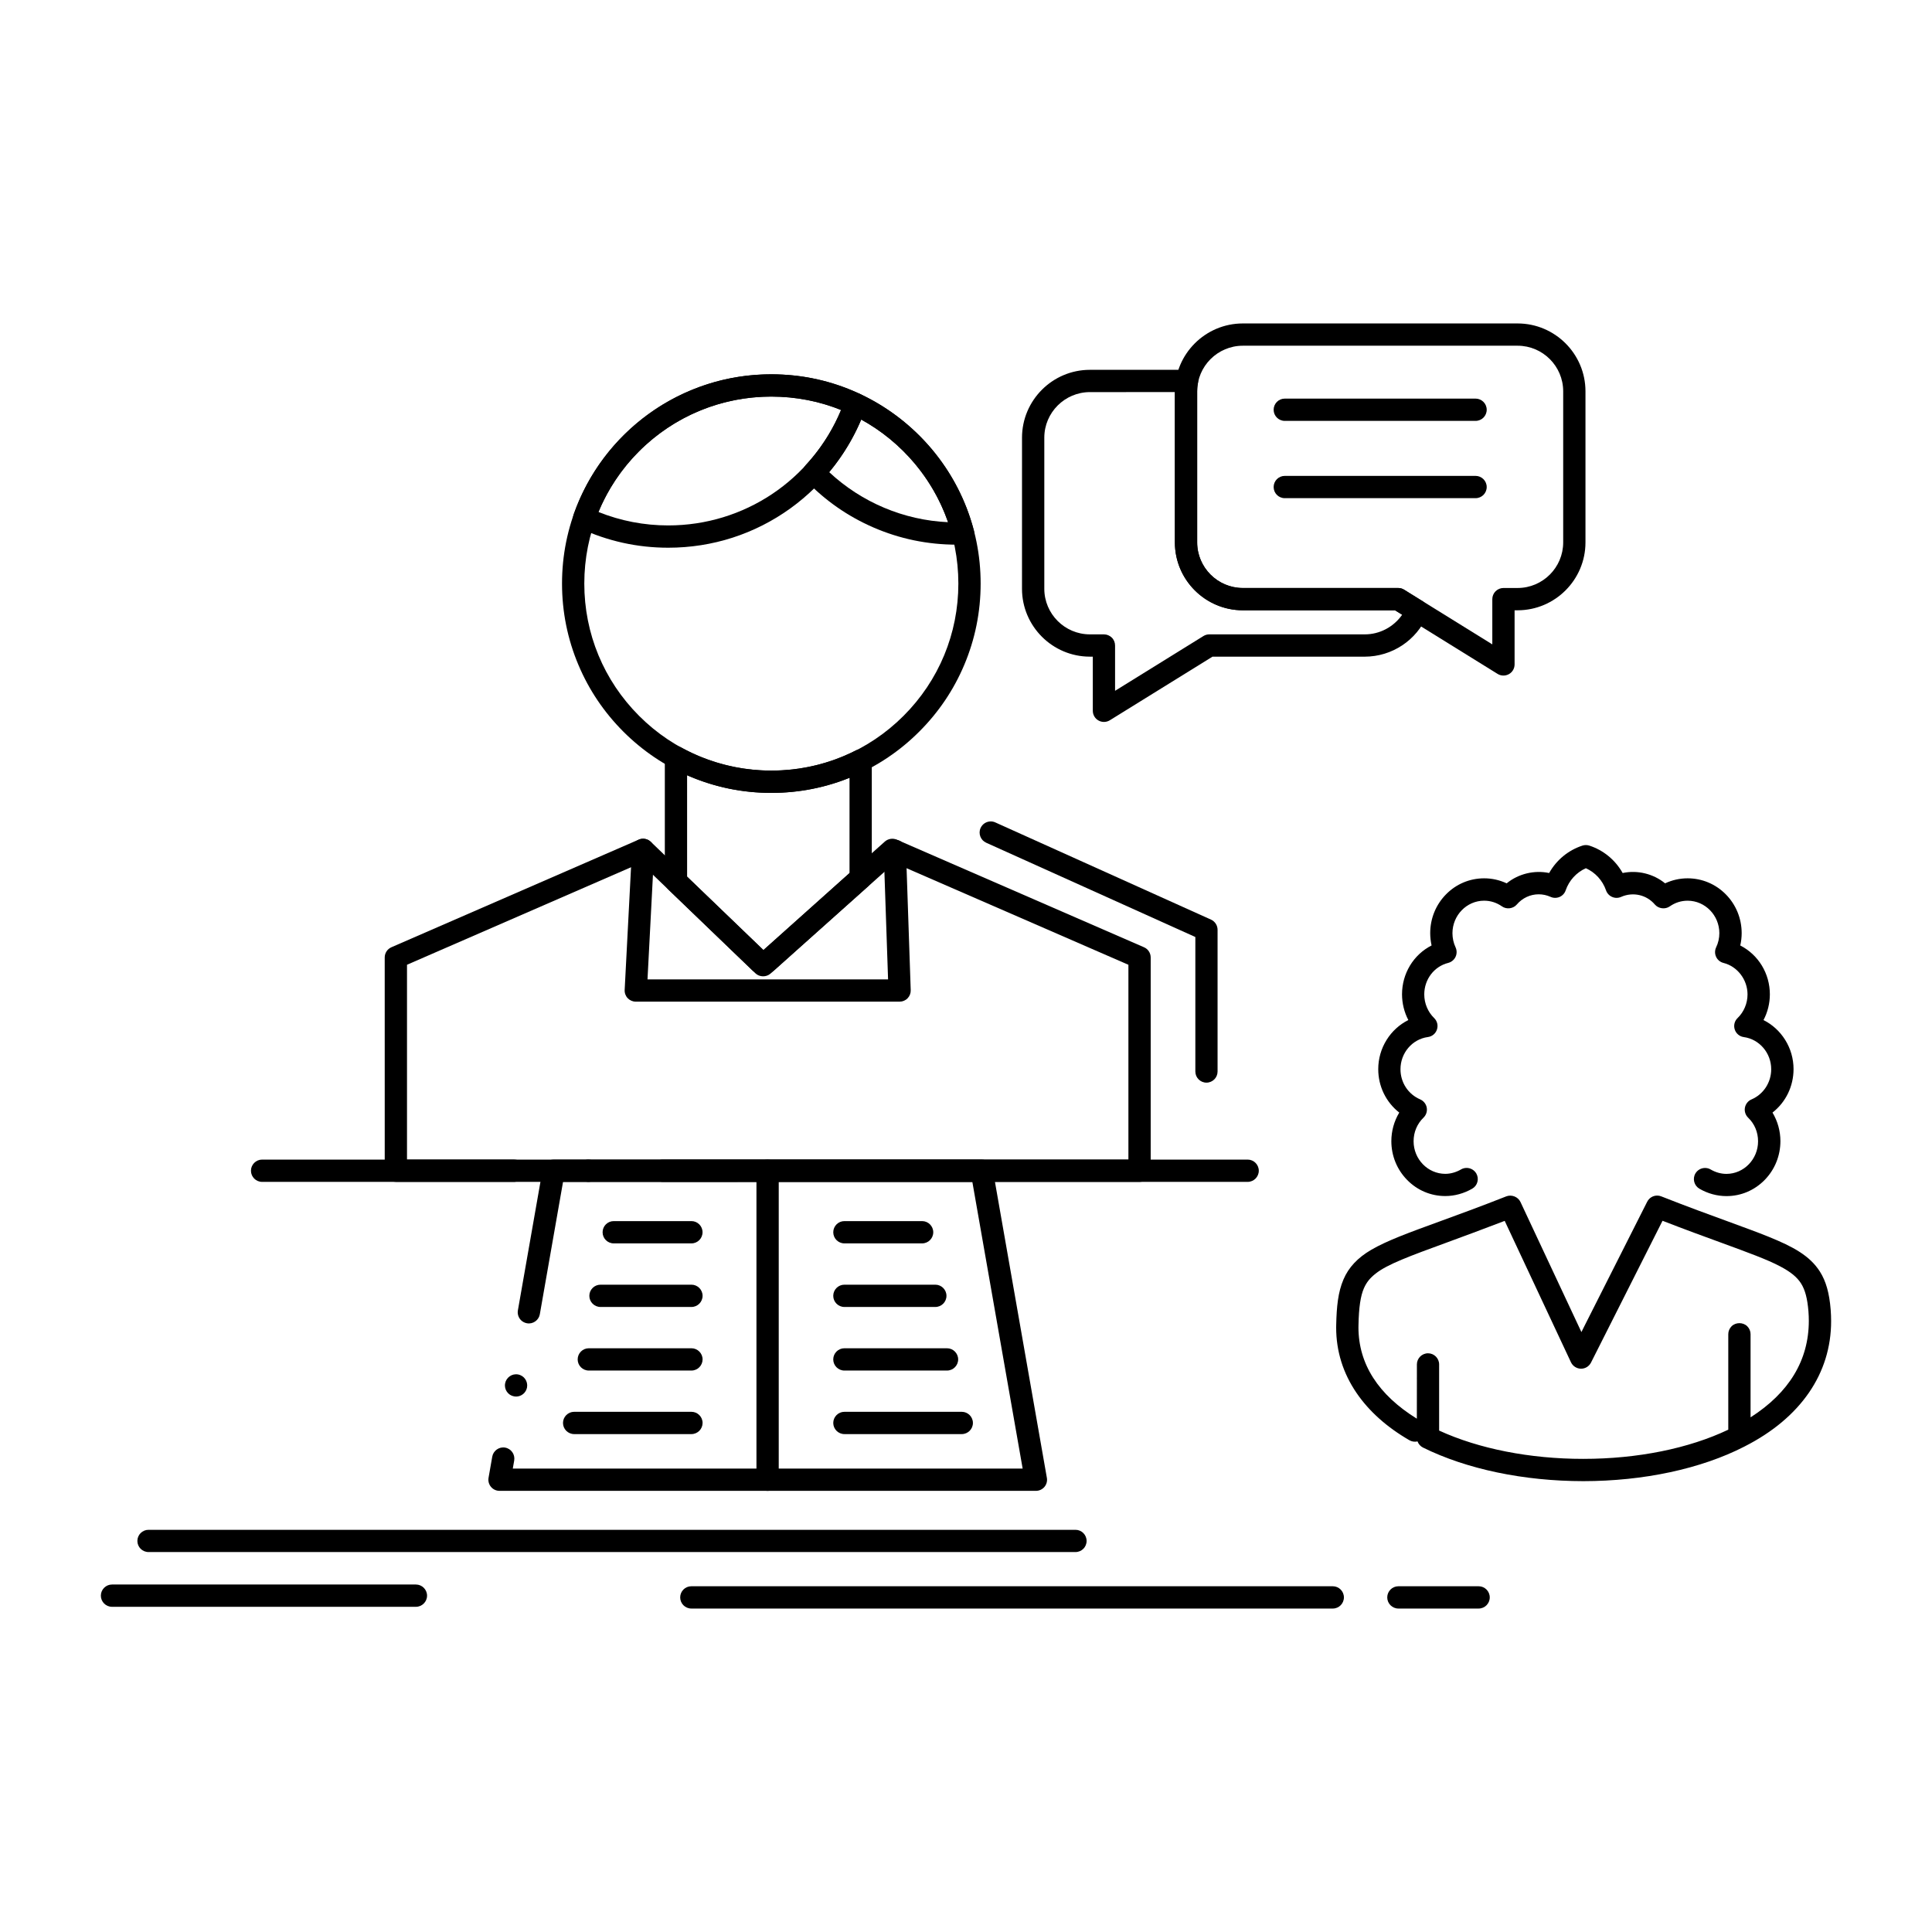<?xml version="1.0" encoding="UTF-8"?>
<!-- Uploaded to: ICON Repo, www.svgrepo.com, Generator: ICON Repo Mixer Tools -->
<svg fill="#000000" width="800px" height="800px" version="1.1" viewBox="144 144 512 512" xmlns="http://www.w3.org/2000/svg">
 <g>
  <path d="m348.4 354.13c-7.488 0-14.75-1.465-21.59-4.359-6.602-2.793-12.535-6.801-17.633-11.898-5.086-5.098-9.094-11.031-11.875-17.633-2.894-6.84-4.359-14.102-4.359-21.59 0-7.488 1.465-14.75 4.359-21.59 2.785-6.602 6.789-12.535 11.875-17.633 5.098-5.086 11.031-9.094 17.633-11.875 6.84-2.894 14.102-4.359 21.59-4.359 7.488 0 14.75 1.465 21.59 4.359 6.602 2.793 12.535 6.789 17.633 11.875 5.098 5.098 9.102 11.031 11.898 17.633 2.894 6.84 4.359 14.102 4.359 21.59 0 7.488-1.465 14.75-4.359 21.59-2.793 6.613-6.801 12.547-11.898 17.633-5.086 5.098-11.031 9.102-17.633 11.898-6.84 2.894-14.102 4.359-21.59 4.359zm0-105.03c-13.234 0-25.684 5.156-35.051 14.516-9.348 9.359-14.504 21.805-14.504 35.039s5.156 25.684 14.516 35.051c9.359 9.367 21.805 14.523 35.039 14.523 13.227 0 25.684-5.156 35.051-14.523 9.367-9.367 14.523-21.816 14.523-35.051s-5.156-25.684-14.523-35.039c-9.371-9.359-21.816-14.516-35.051-14.516z"/>
  <path d="m397.53 288.34h-0.012c-7.676 0-15.105-1.535-22.09-4.574-6.75-2.934-12.762-7.125-17.871-12.449-1.082-1.133-1.102-2.902-0.039-4.055 4.625-5.008 8.109-10.785 10.352-17.16 0.277-0.789 0.875-1.426 1.645-1.75 0.758-0.316 1.652-0.297 2.402 0.059 7.273 3.414 13.855 8.473 19.031 14.641 5.305 6.328 9.055 13.57 11.141 21.531 0.227 0.855 0.051 1.789-0.473 2.5-0.531 0.707-1.367 1.16-2.242 1.199l-0.09 0.012c-0.551 0.016-1.121 0.047-1.754 0.047zm-33.789-19.219c8.59 8.02 19.77 12.734 31.508 13.266-4.035-11.602-12.203-21.254-23.016-27.199-2.117 5.031-4.981 9.715-8.492 13.934z"/>
  <path d="m321.09 289.15c-8.188 0-16.098-1.75-23.508-5.207-1.387-0.648-2.047-2.215-1.543-3.66 1.879-5.344 4.574-10.363 7.988-14.906 3.387-4.496 7.41-8.441 11.977-11.738 9.477-6.828 20.676-10.441 32.395-10.441h0.012c8.246 0 16.156 1.75 23.508 5.215 1.379 0.641 2.027 2.215 1.523 3.652-1.879 5.332-4.566 10.352-7.981 14.898-3.387 4.496-7.41 8.441-11.965 11.738-9.477 6.836-20.684 10.449-32.406 10.449zm-18.496-9.469c5.902 2.363 12.121 3.562 18.5 3.562 20.102 0 38.07-12.004 45.797-30.594-5.856-2.363-12.074-3.551-18.488-3.551-20.109 0-38.074 12.004-45.809 30.582z"/>
  <path d="m319.62 457.21c-1.633 0-2.953-1.32-2.953-2.953 0-1.621 1.32-2.953 2.953-2.953h123.42v-51.629l-62.012-26.992-32.828 29.324c-1.113 0.992-2.934 0.965-4.004-0.07l-30.395-29.227-61.941 26.961v51.629h28.387c1.633 0 2.953 1.328 2.953 2.953 0 1.574-1.23 2.863-2.793 2.953h-0.156-31.34c-0.777 0-1.535-0.316-2.086-0.867-0.551-0.551-0.867-1.309-0.867-2.086l-0.004-56.516c0-1.172 0.699-2.234 1.781-2.707l65.523-28.516c1.074-0.473 2.371-0.234 3.219 0.582l29.836 28.695 32.188-28.773c0.855-0.758 2.106-0.953 3.148-0.5l65.523 28.516c1.074 0.461 1.773 1.523 1.773 2.707v56.52c0 0.789-0.305 1.535-0.867 2.086-0.551 0.562-1.297 0.867-2.086 0.867zm-19.684 0c-1.633 0-2.953-1.328-2.953-2.953 0-1.621 1.32-2.953 2.953-2.953 1.625 0 2.953 1.328 2.953 2.953s-1.328 2.953-2.953 2.953z"/>
  <path d="m382.41 409.45h-69.922c-0.809 0-1.586-0.336-2.137-0.914-0.562-0.59-0.855-1.387-0.809-2.195l1.938-37.273c0.078-1.613 1.477-2.875 3.102-2.793 1.625 0.09 2.883 1.477 2.793 3.109l-1.781 34.164h63.754l-1.16-33.977c-0.059-1.625 1.219-3 2.844-3.051 1.664-0.059 3 1.211 3.059 2.844l1.258 37.039c0.031 0.789-0.266 1.574-0.828 2.152-0.543 0.57-1.32 0.895-2.109 0.895z"/>
  <path d="m347.1 401.98h-1.645c-0.766 0-1.496-0.285-2.047-0.816l-22.316-21.461c-0.57-0.551-0.906-1.328-0.906-2.125v-32.887c0-1.043 0.562-2.016 1.457-2.539 0.875-0.523 2.016-0.543 2.922-0.051 7.254 3.996 15.488 6.102 23.832 6.109 7.883-0.012 15.41-1.789 22.355-5.312 0.895-0.461 2.016-0.414 2.875 0.117 0.875 0.531 1.406 1.496 1.406 2.508v31.164c0 0.836-0.355 1.633-0.984 2.195l-24.984 22.348c-0.539 0.484-1.234 0.75-1.965 0.75zm-21.008-25.664 20.23 19.453 22.809-20.41v-25.246c-6.574 2.656-13.551 4.004-20.734 4.004-7.754 0-15.262-1.574-22.309-4.676z"/>
  <path d="m474.64 457.21h-261.18c-1.625 0-2.953-1.328-2.953-2.953 0-1.621 1.328-2.953 2.953-2.953h261.18c1.625 0 2.953 1.328 2.953 2.953s-1.328 2.953-2.953 2.953z"/>
  <path d="m418.53 539.09h-142.15c-0.875 0-1.703-0.383-2.262-1.051-0.562-0.672-0.797-1.543-0.648-2.402l0.984-5.609c0.277-1.582 1.82-2.684 3.414-2.398 1.605 0.285 2.676 1.82 2.402 3.422l-0.375 2.137h135.12l-13.332-75.977-108.47 0.004-6.148 35.051v0.02c-0.277 1.582-1.82 2.684-3.414 2.391-0.609-0.109-1.16-0.395-1.594-0.828-0.668-0.68-0.973-1.652-0.809-2.59l6.582-37.512c0.246-1.418 1.465-2.441 2.902-2.441h113.43c1.438 0 2.656 1.023 2.902 2.441l14.367 81.891c0.156 0.855-0.078 1.73-0.641 2.402-0.57 0.668-1.387 1.051-2.262 1.051zm-137.77-24.984c-0.168 0-0.344-0.02-0.512-0.051-1.605-0.277-2.676-1.812-2.391-3.414 0.277-1.582 1.82-2.684 3.414-2.398 1.605 0.285 2.676 1.812 2.402 3.422-0.258 1.41-1.477 2.441-2.914 2.441z"/>
  <path d="m347.42 539.09c-1.625 0-2.953-1.32-2.953-2.953v-81.879c0-1.621 1.328-2.953 2.953-2.953s2.953 1.328 2.953 2.953v81.879c0 1.637-1.328 2.953-2.953 2.953z"/>
  <path d="m327.24 473.51h-20.594c-1.633 0-2.953-1.32-2.953-2.953 0-1.625 1.32-2.953 2.953-2.953h20.594c1.625 0 2.941 1.328 2.941 2.953 0 1.637-1.32 2.953-2.941 2.953z"/>
  <path d="m327.24 490.36h-24.098c-1.633 0-2.961-1.32-2.961-2.953 0-1.625 1.328-2.953 2.961-2.953h24.098c1.625 0 2.953 1.328 2.953 2.953-0.004 1.633-1.332 2.953-2.953 2.953z"/>
  <path d="m327.24 507.21h-27.199c-1.633 0-2.953-1.328-2.953-2.953s1.32-2.953 2.953-2.953h27.199c1.625 0 2.953 1.328 2.953 2.953-0.004 1.625-1.332 2.953-2.953 2.953z"/>
  <path d="m327.24 524.05h-31.086c-1.625 0-2.953-1.328-2.953-2.953 0-1.621 1.328-2.953 2.953-2.953h31.086c1.625 0 2.953 1.328 2.953 2.953-0.004 1.625-1.332 2.953-2.953 2.953z"/>
  <path d="m388.37 473.51h-20.594c-1.625 0-2.953-1.32-2.953-2.953 0-1.625 1.328-2.953 2.953-2.953h20.594c1.625 0 2.953 1.328 2.953 2.953 0 1.637-1.328 2.953-2.953 2.953z"/>
  <path d="m391.87 490.36h-24.098c-1.625 0-2.953-1.32-2.953-2.953 0-1.625 1.328-2.953 2.953-2.953h24.098c1.625 0 2.953 1.328 2.953 2.953 0 1.633-1.328 2.953-2.953 2.953z"/>
  <path d="m394.97 507.21h-27.199c-1.625 0-2.953-1.328-2.953-2.953s1.328-2.953 2.953-2.953h27.199c1.625 0 2.953 1.328 2.953 2.953s-1.328 2.953-2.953 2.953z"/>
  <path d="m398.88 524.05h-31.105c-1.625 0-2.953-1.328-2.953-2.953 0-1.621 1.328-2.953 2.953-2.953h31.105c1.625 0 2.953 1.328 2.953 2.953s-1.328 2.953-2.953 2.953z"/>
  <path d="m463.72 430.91c-1.625 0-2.941-1.328-2.941-2.953v-35.641l-55.43-24.984c-1.484-0.668-2.152-2.422-1.484-3.906 0.48-1.062 1.535-1.742 2.695-1.742 0.422 0 0.828 0.09 1.211 0.266l57.168 25.762c1.051 0.48 1.73 1.535 1.73 2.695v37.551c0.004 1.625-1.316 2.953-2.949 2.953z"/>
  <path d="m436.56 335.32c-0.504 0-1.004-0.129-1.438-0.375-0.934-0.512-1.516-1.504-1.516-2.578v-14.348h-0.797c-9.898-0.012-17.957-8.07-17.969-17.969l0.004-40.074c0.012-9.898 8.07-17.957 17.969-17.969h25.762c0.883 0 1.742 0.414 2.293 1.094 0.562 0.688 0.777 1.613 0.602 2.469-0.148 0.668-0.207 1.34-0.207 2.117v40.078c0.012 6.641 5.434 12.055 12.082 12.062h41.188c0.543 0 1.094 0.156 1.555 0.441l4.988 3.102c1.219 0.758 1.723 2.332 1.16 3.66-2.832 6.672-9.336 10.98-16.57 10.992h-40.344l-27.207 16.855c-0.473 0.293-1.012 0.441-1.555 0.441zm-3.746-87.41c-6.641 0.02-12.055 5.422-12.062 12.062v40.078c0.012 6.641 5.422 12.055 12.062 12.062h3.738c0.777 0 1.543 0.316 2.098 0.867 0.551 0.543 0.855 1.309 0.855 2.086v12.004l23.422-14.516c0.473-0.297 1.004-0.441 1.555-0.441h41.211c3.926 0 7.625-1.949 9.898-5.207l-1.898-1.18h-40.344c-9.91-0.012-17.98-8.07-17.988-17.969v-39.852z"/>
  <path d="m542.43 323.03c-0.551 0-1.094-0.148-1.555-0.441l-27.188-16.855h-40.344c-9.91-0.012-17.98-8.07-17.988-17.969v-40.078c0.012-9.898 8.078-17.957 17.988-17.969h72.855c9.898 0.012 17.957 8.07 17.969 17.969v40.078c-0.012 9.891-8.07 17.949-17.969 17.969h-0.816v14.348c0 1.074-0.582 2.066-1.516 2.578-0.445 0.242-0.938 0.371-1.438 0.371zm-69.086-87.41c-6.652 0.012-12.074 5.422-12.082 12.062v40.078c0.012 6.641 5.434 12.055 12.082 12.062h41.188c0.551 0 1.094 0.148 1.555 0.441l23.391 14.504v-11.992c0-0.777 0.312-1.543 0.867-2.086 0.551-0.551 1.309-0.867 2.086-0.867h3.769c6.641-0.012 12.055-5.422 12.062-12.062v-40.078c-0.012-6.641-5.422-12.055-12.062-12.062z"/>
  <path d="m535.04 255.54h-50.559c-1.633 0-2.953-1.32-2.953-2.953 0-1.625 1.32-2.953 2.953-2.953h50.559c1.633 0 2.953 1.328 2.953 2.953 0 1.637-1.32 2.953-2.953 2.953z"/>
  <path d="m535.04 276.02h-50.559c-1.633 0-2.953-1.32-2.953-2.953 0-1.625 1.32-2.953 2.953-2.953h50.559c1.633 0 2.953 1.328 2.953 2.953 0 1.637-1.32 2.953-2.953 2.953z"/>
  <path d="m429.02 555.31h-245.66c-1.633 0-2.953-1.32-2.953-2.941 0-1.633 1.32-2.953 2.953-2.953h245.66c1.621 0 2.941 1.32 2.941 2.953 0 1.625-1.316 2.941-2.941 2.941z"/>
  <path d="m497.21 570.28h-170c-1.633 0-2.953-1.328-2.953-2.953s1.32-2.953 2.953-2.953h170c1.621 0 2.941 1.328 2.941 2.953s-1.316 2.953-2.941 2.953z"/>
  <path d="m535.86 570.28h-21.273c-1.625 0-2.953-1.328-2.953-2.953s1.328-2.953 2.953-2.953h21.273c1.625 0 2.941 1.328 2.941 2.953s-1.316 2.953-2.941 2.953z"/>
  <path d="m254.22 569.82h-80.539c-1.625 0-2.953-1.328-2.953-2.953s1.328-2.953 2.953-2.953h80.539c1.625 0 2.953 1.328 2.953 2.953s-1.328 2.953-2.953 2.953z"/>
  <path d="m563.59 536.52c-15.793-0.012-30.879-3.168-42.469-8.895-0.68-0.336-1.199-0.918-1.465-1.633-0.727 0.168-1.516 0.059-2.164-0.324-5.965-3.453-10.656-7.648-13.961-12.469-3.609-5.273-5.441-11.129-5.434-17.418 0-0.215 0-0.453 0.012-0.719 0.105-4.762 0.473-8.621 1.938-12.023 1.348-3.168 3.75-5.727 7.34-7.824 4.203-2.449 9.988-4.555 17.988-7.469 5.066-1.852 10.812-3.938 17.809-6.699 1.426-0.551 3.121 0.129 3.758 1.496l16.148 34.469 0.965-1.93 16.473-32.621c0.512-0.992 1.516-1.621 2.637-1.621 0.375 0 0.738 0.066 1.082 0.207 6.996 2.754 12.742 4.852 17.82 6.699 4.094 1.504 7.637 2.793 10.629 4.004 6.594 2.676 10.934 5.047 13.609 9.25 1.613 2.559 2.488 5.668 2.844 10.086 0.078 1.004 0.117 2.019 0.117 2.992 0.027 13.906-8.098 25.703-22.898 33.23-0.012 0.012-0.031 0.02-0.051 0.031-11.523 5.914-26.699 9.168-42.727 9.18zm0-5.906h0.066c14.27 0 27.887-2.746 38.355-7.734v-25.309c0-0.777 0.316-1.535 0.867-2.086 1.102-1.113 3.059-1.113 4.172 0 0.551 0.551 0.867 1.297 0.867 2.086v22.039c10.223-6.543 15.418-15.133 15.438-25.535 0-0.836-0.031-1.691-0.098-2.527-0.277-3.414-0.875-5.699-1.949-7.402-1.082-1.703-2.734-3.059-5.551-4.547-3.414-1.812-8.52-3.668-15.586-6.258-4.477-1.633-9.555-3.484-15.586-5.824l-18.953 37.578c-0.504 0.992-1.516 1.625-2.637 1.625h-0.039c-1.121-0.02-2.152-0.68-2.637-1.703l-17.562-37.473c-5.914 2.273-10.914 4.102-15.32 5.727-9.82 3.59-15.742 5.766-18.844 8.215-1.523 1.191-2.438 2.312-3.137 3.898-0.906 2.047-1.359 5.156-1.445 9.781v0.051c-0.012 0.156-0.012 0.344-0.012 0.562 0.02 9.691 5.234 17.84 15.477 24.188l0.012-10.648c-0.012-0.031-0.012-0.059-0.012-0.09 0-0.039 0-0.07 0.012-0.098v-3.543c0-1.621 1.32-2.953 2.953-2.953 1.625 0 2.941 1.328 2.941 2.953v17.527c10.539 4.84 24.086 7.5 38.16 7.5z"/>
  <path d="m601.54 460.98c-2.481 0-4.957-0.668-7.172-1.957-1.406-0.816-1.891-2.629-1.074-4.035 0.531-0.906 1.504-1.465 2.559-1.465 0.52 0 1.031 0.129 1.477 0.395 1.336 0.777 2.754 1.172 4.211 1.172 4.606-0.012 8.363-3.887 8.363-8.637 0-2.402-0.926-4.625-2.629-6.258-0.707-0.688-1.031-1.684-0.855-2.656 0.188-0.973 0.836-1.801 1.75-2.184 3.168-1.359 5.215-4.496 5.215-7.988 0.012-4.301-3.121-7.969-7.262-8.531-1.113-0.148-2.055-0.934-2.398-2.008-0.355-1.074-0.059-2.262 0.758-3.039 1.664-1.613 2.629-3.887 2.629-6.258 0-3.914-2.676-7.418-6.367-8.344-0.867-0.215-1.586-0.809-1.957-1.613-0.375-0.809-0.375-1.73 0.012-2.539 0.551-1.141 0.844-2.43 0.844-3.731 0-4.734-3.769-8.602-8.395-8.609-1.73 0-3.324 0.512-4.742 1.504-1.211 0.855-3 0.629-3.957-0.5-2.164-2.539-5.746-3.426-8.953-2.008-0.758 0.336-1.625 0.336-2.371 0-0.758-0.324-1.348-0.965-1.613-1.742-0.906-2.617-2.856-4.754-5.344-5.863-2.5 1.113-4.449 3.246-5.352 5.863-0.266 0.789-0.855 1.426-1.613 1.75-0.766 0.324-1.621 0.324-2.383-0.02-1.012-0.453-2.074-0.68-3.16-0.68-2.215 0-4.32 0.984-5.785 2.695-0.953 1.133-2.734 1.367-3.945 0.5-1.426-0.992-3.019-1.504-4.742-1.504-4.613 0.012-8.363 3.879-8.375 8.609 0 1.301 0.285 2.598 0.836 3.777 0.363 0.789 0.355 1.723-0.02 2.508-0.375 0.789-1.102 1.379-1.938 1.594-3.738 0.934-6.348 4.367-6.348 8.344 0 2.371 0.953 4.656 2.617 6.269 0.816 0.797 1.102 1.957 0.746 3.039-0.355 1.082-1.277 1.852-2.41 1.996-4.144 0.562-7.262 4.231-7.254 8.531-0.012 3.492 2.035 6.633 5.215 7.988 0.906 0.395 1.566 1.211 1.742 2.184 0.176 0.977-0.148 1.969-0.855 2.656-1.691 1.633-2.629 3.848-2.629 6.258 0 4.754 3.769 8.629 8.395 8.637 1.414 0 2.863-0.414 4.184-1.172 0 0 0.012 0 0.012-0.012 0.453-0.258 0.953-0.383 1.465-0.383 1.051 0 2.027 0.562 2.559 1.465 0.395 0.688 0.5 1.477 0.297 2.242-0.195 0.758-0.688 1.398-1.367 1.789-2.215 1.281-4.684 1.957-7.144 1.957-3.836 0-7.43-1.523-10.125-4.281-2.688-2.746-4.164-6.387-4.172-10.254 0-2.688 0.727-5.305 2.098-7.586-3.531-2.773-5.57-6.965-5.57-11.504 0-2.754 0.766-5.441 2.227-7.773 1.406-2.254 3.394-4.062 5.746-5.246-1.094-2.086-1.664-4.438-1.672-6.82 0.012-5.519 3.012-10.48 7.832-12.949-0.234-1.074-0.363-2.176-0.363-3.277 0.012-3.867 1.484-7.5 4.172-10.242 2.684-2.746 6.277-4.262 10.105-4.269h0.02c2.074 0 4.082 0.453 5.965 1.328 3.121-2.539 7.32-3.562 11.258-2.734 1.949-3.465 5.078-6.043 8.816-7.262 0.598-0.195 1.238-0.195 1.84 0 3.738 1.219 6.867 3.797 8.828 7.262 3.965-0.836 8.137 0.207 11.246 2.734 1.879-0.875 3.887-1.328 5.973-1.328h0.02c3.828 0.012 7.418 1.523 10.117 4.269 2.688 2.734 4.172 6.375 4.184 10.242 0 1.113-0.129 2.215-0.375 3.285 4.832 2.481 7.832 7.438 7.844 12.941 0 2.383-0.582 4.742-1.684 6.828 2.352 1.18 4.328 2.992 5.738 5.246 1.457 2.32 2.223 5.008 2.223 7.766-0.012 4.535-2.035 8.727-5.578 11.504 1.367 2.281 2.098 4.898 2.098 7.586-0.012 3.867-1.484 7.508-4.16 10.254-2.703 2.769-6.293 4.293-10.121 4.293z"/>
 </g>
</svg>